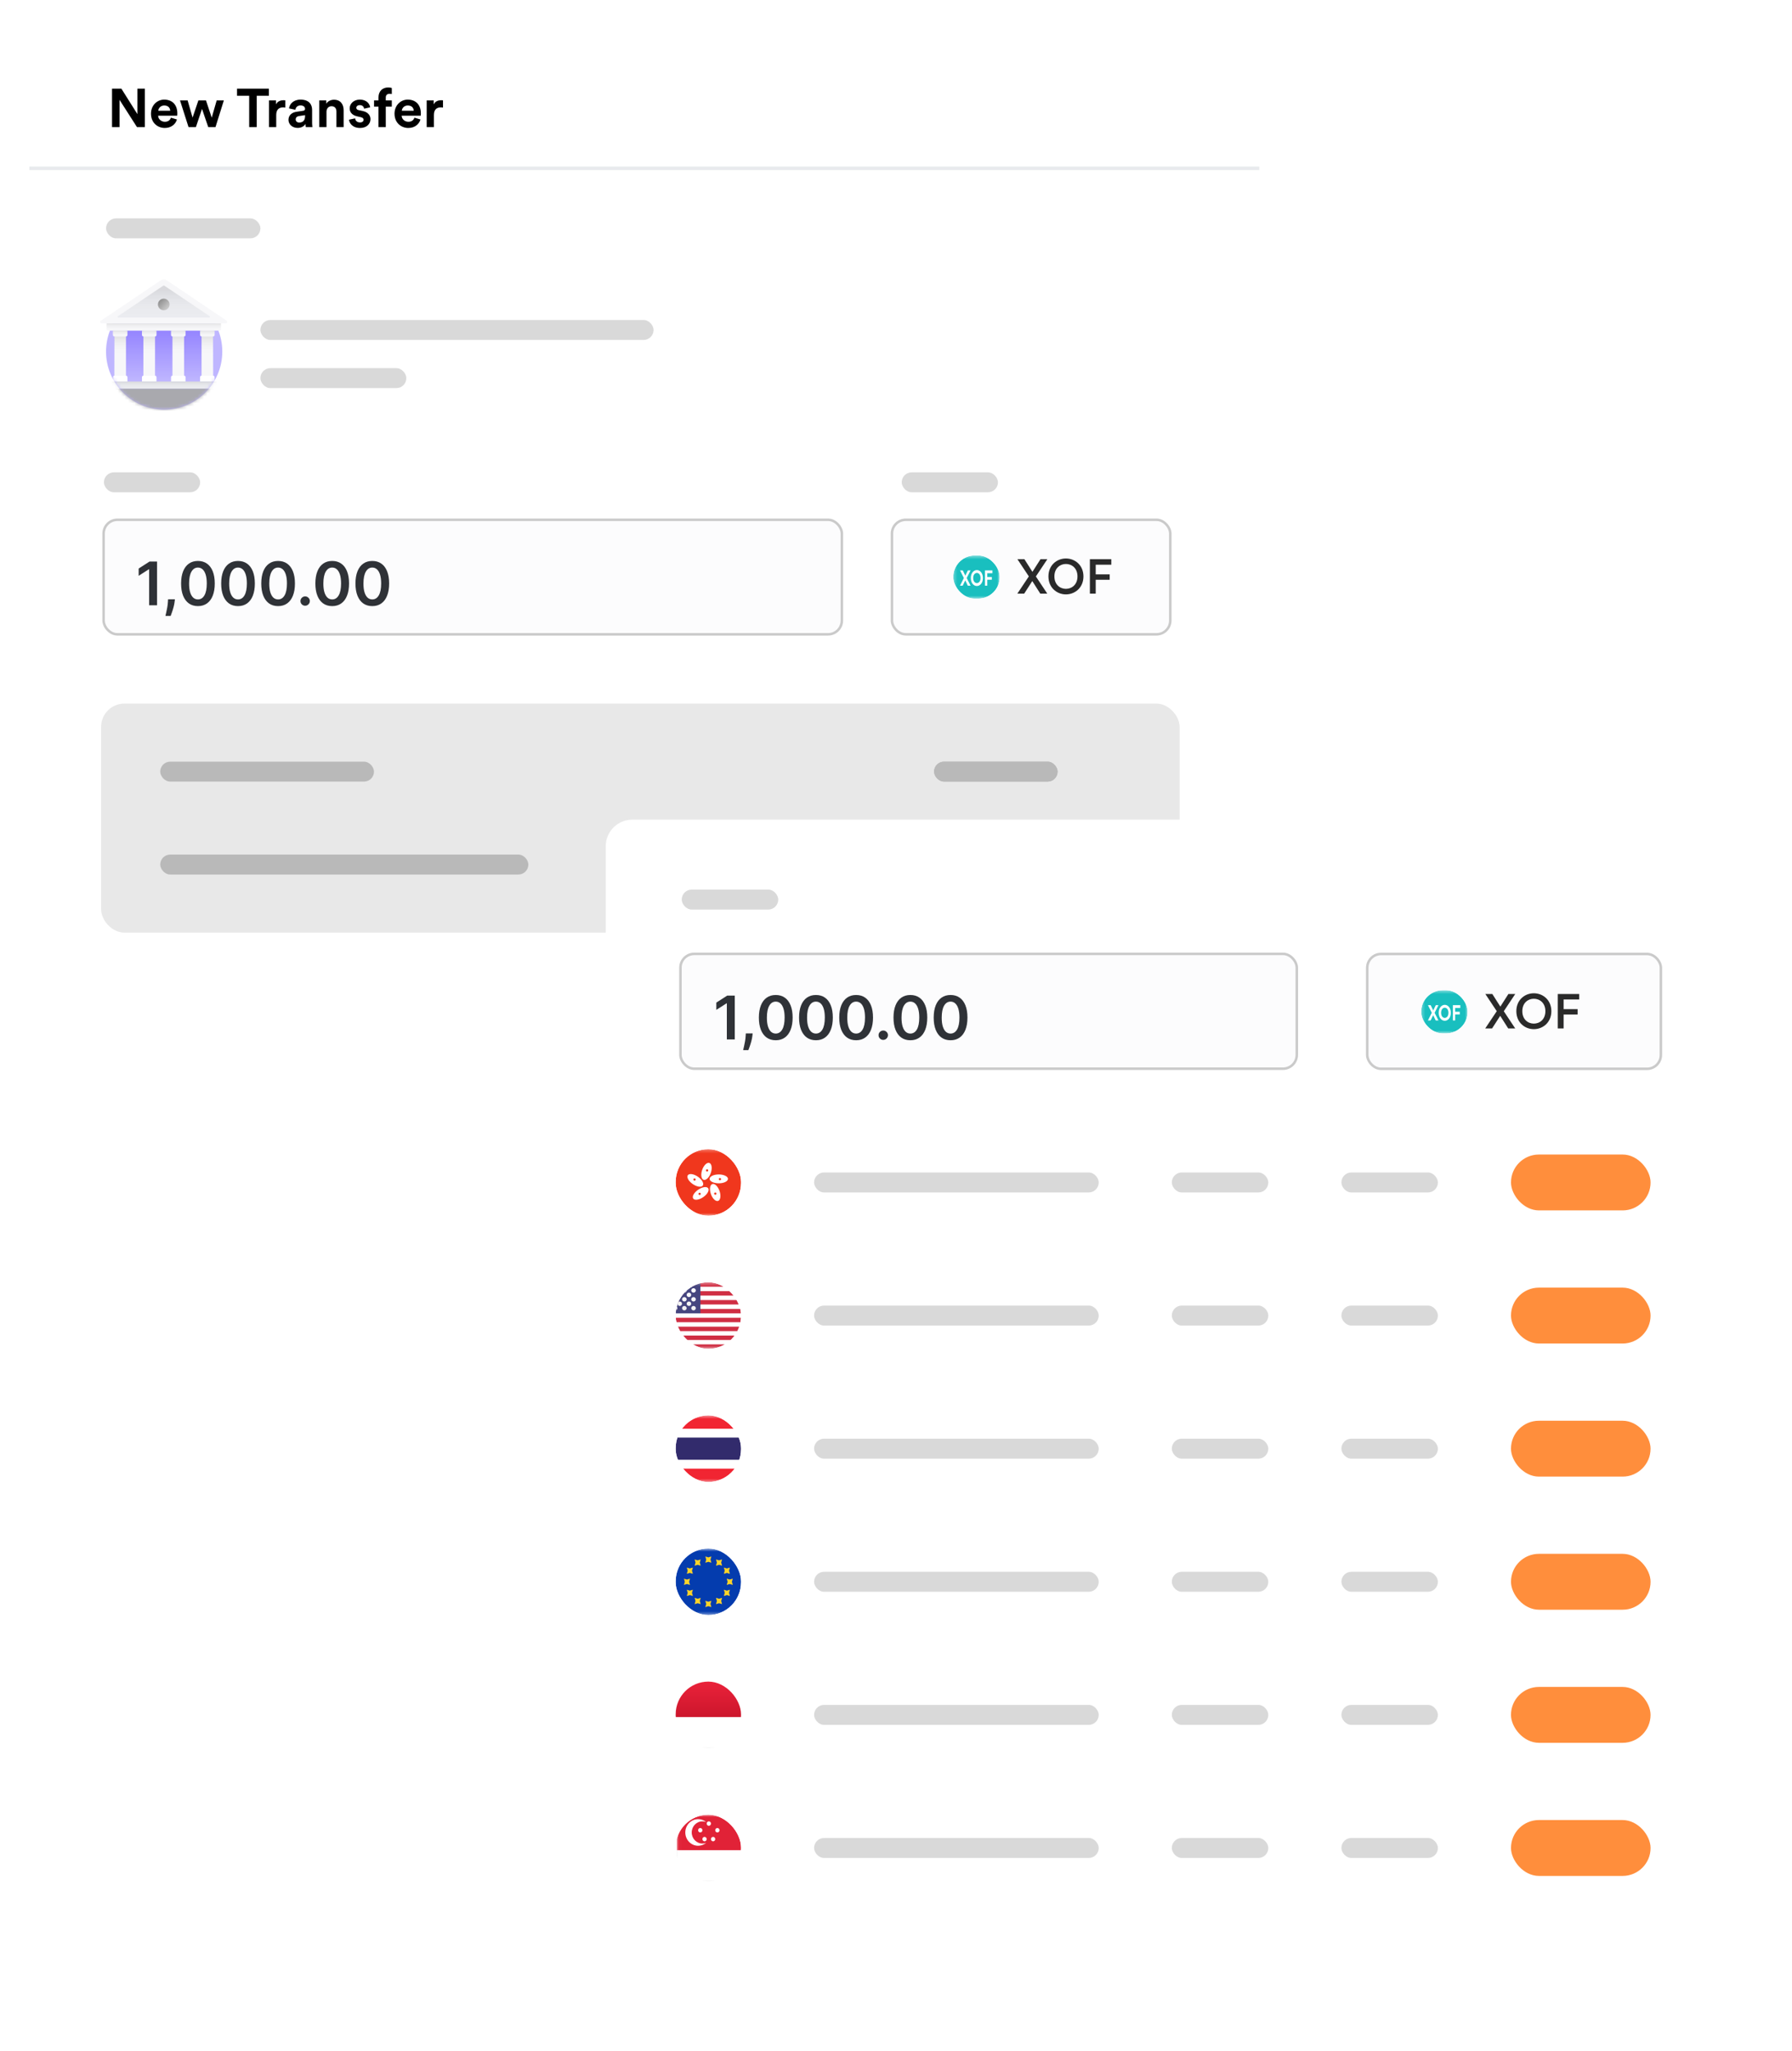 <svg width="540" height="618" viewBox="0 0 540 618" fill="none" xmlns="http://www.w3.org/2000/svg">
<g filter="url(#filter0_d_1108_116445)">
<rect x="8.469" y="8" width="370.516" height="310" rx="8" fill="white"/>
</g>
<path opacity="0.6" d="M49.47 123.446C59.143 123.446 66.984 115.605 66.984 105.933C66.984 96.26 59.143 88.419 49.47 88.419C39.798 88.419 31.957 96.26 31.957 105.933C31.957 115.605 39.798 123.446 49.47 123.446Z" fill="#9585FF"/>
<mask id="mask0_1108_116445" style="mask-type:alpha" maskUnits="userSpaceOnUse" x="28" y="84" width="43" height="40">
<path d="M28.449 105.932V84.04H70.481V105.932H66.979C66.979 115.604 59.138 123.445 49.465 123.445C39.793 123.445 31.952 115.604 31.952 105.932H28.449Z" fill="white"/>
</mask>
<g mask="url(#mask0_1108_116445)">
<path d="M64.242 99.617H34.469V114.941H64.242V99.617Z" fill="url(#paint0_linear_1108_116445)"/>
<path d="M37.96 99.619H34.457V114.943H37.96V99.619Z" fill="#F7F7F9"/>
<path d="M37.96 99.619H34.457V114.943H37.96V99.619Z" fill="url(#paint1_linear_1108_116445)"/>
<path d="M46.718 99.619H43.215V114.943H46.718V99.619Z" fill="#F7F7F9"/>
<path d="M46.718 99.619H43.215V114.943H46.718V99.619Z" fill="url(#paint2_linear_1108_116445)"/>
<path d="M55.471 99.619H51.969V114.943H55.471V99.619Z" fill="#F7F7F9"/>
<path d="M55.471 99.619H51.969V114.943H55.471V99.619Z" fill="url(#paint3_linear_1108_116445)"/>
<path d="M64.237 99.619H60.734V114.943H64.237V99.619Z" fill="#F7F7F9"/>
<path d="M64.237 99.619H60.734V114.943H64.237V99.619Z" fill="url(#paint4_linear_1108_116445)"/>
<path d="M43.215 113.193H46.718C46.96 113.193 47.156 113.389 47.156 113.63V114.944H42.777V113.63C42.777 113.389 42.973 113.193 43.215 113.193Z" fill="white"/>
<path d="M42.781 99.619H47.16V100.932C47.16 101.174 46.964 101.37 46.722 101.37H43.219C42.977 101.37 42.781 101.174 42.781 100.932V99.619Z" fill="#F7F7F9"/>
<path d="M42.781 99.619H47.16V100.932C47.16 101.174 46.964 101.37 46.722 101.37H43.219C42.977 101.37 42.781 101.174 42.781 100.932V99.619Z" fill="url(#paint5_linear_1108_116445)"/>
<path d="M51.973 113.193H55.476C55.718 113.193 55.913 113.389 55.913 113.63V114.944H51.535V113.63C51.535 113.389 51.731 113.193 51.973 113.193Z" fill="white"/>
<path d="M51.535 99.619H55.913V100.932C55.913 101.174 55.718 101.37 55.476 101.37H51.973C51.731 101.37 51.535 101.174 51.535 100.932V99.619Z" fill="#F7F7F9"/>
<path d="M51.535 99.619H55.913V100.932C55.913 101.174 55.718 101.37 55.476 101.37H51.973C51.731 101.37 51.535 101.174 51.535 100.932V99.619Z" fill="url(#paint6_linear_1108_116445)"/>
<path d="M60.731 113.193H64.234C64.475 113.193 64.671 113.389 64.671 113.63V114.944H60.293V113.63C60.293 113.389 60.489 113.193 60.731 113.193Z" fill="white"/>
<path d="M60.293 99.619H64.671V100.932C64.671 101.174 64.475 101.37 64.234 101.37H60.731C60.489 101.37 60.293 101.174 60.293 100.932V99.619Z" fill="#F7F7F9"/>
<path d="M60.293 99.619H64.671V100.932C64.671 101.174 64.475 101.37 64.234 101.37H60.731C60.489 101.37 60.293 101.174 60.293 100.932V99.619Z" fill="url(#paint7_linear_1108_116445)"/>
<path d="M33.066 114.945H65.624C65.82 114.945 65.983 115.064 65.983 115.212V117.134H32.707V115.212C32.707 115.064 32.869 114.945 33.066 114.945Z" fill="#EBECF0"/>
<path d="M33.066 114.945H65.624C65.82 114.945 65.983 115.064 65.983 115.212V117.134H32.707V115.212C32.707 115.064 32.869 114.945 33.066 114.945Z" fill="url(#paint8_linear_1108_116445)"/>
<path d="M30.954 117.13H67.855C68.078 117.13 68.262 117.487 68.262 117.928V123.698H30.547V117.928C30.547 117.487 30.731 117.13 30.954 117.13Z" fill="#A9A9AE"/>
<path d="M32.114 97.428H66.589V99.179C66.597 99.288 66.562 99.395 66.49 99.478C66.418 99.56 66.317 99.61 66.208 99.617H32.495C32.39 99.615 32.292 99.568 32.223 99.49C32.15 99.406 32.109 99.299 32.109 99.188V97.436L32.114 97.428Z" fill="#F7F7F9"/>
<path d="M32.114 97.428H66.589V99.179C66.597 99.288 66.562 99.395 66.49 99.478C66.418 99.56 66.317 99.61 66.208 99.617H32.495C32.39 99.615 32.292 99.568 32.223 99.49C32.15 99.406 32.109 99.299 32.109 99.188V97.436L32.114 97.428Z" fill="url(#paint9_linear_1108_116445)"/>
<path d="M30.638 97.428H68.055C68.247 97.425 68.414 97.298 68.468 97.115C68.522 96.931 68.451 96.734 68.292 96.627L49.837 84.184C49.541 83.984 49.153 83.984 48.856 84.184L30.393 96.627C30.233 96.735 30.162 96.934 30.218 97.119C30.275 97.303 30.445 97.429 30.638 97.428Z" fill="#F7F7F9"/>
<path d="M35.542 95.274L49.114 86.132C49.263 86.032 49.457 86.032 49.605 86.132L63.178 95.274C63.26 95.327 63.297 95.428 63.269 95.522C63.24 95.615 63.153 95.679 63.055 95.677H35.664C35.566 95.679 35.479 95.615 35.451 95.522C35.422 95.428 35.459 95.327 35.542 95.274Z" fill="#EBECF0"/>
<path d="M35.542 95.274L49.114 86.132C49.263 86.032 49.457 86.032 49.605 86.132L63.178 95.274C63.26 95.327 63.297 95.428 63.269 95.522C63.24 95.615 63.153 95.679 63.055 95.677H35.664C35.566 95.679 35.479 95.615 35.451 95.522C35.422 95.428 35.459 95.327 35.542 95.274Z" fill="url(#paint10_linear_1108_116445)"/>
<path d="M49.349 93.489C50.316 93.489 51.1 92.704 51.1 91.737C51.1 90.77 50.316 89.986 49.349 89.986C48.382 89.986 47.598 90.77 47.598 91.737C47.598 92.704 48.382 93.489 49.349 93.489Z" fill="url(#paint11_linear_1108_116445)"/>
<path d="M34.461 113.193H37.964C38.206 113.193 38.402 113.389 38.402 113.63V114.944H34.023V113.63C34.023 113.389 34.219 113.193 34.461 113.193Z" fill="white"/>
<path d="M34.02 99.619H38.398V100.932C38.398 101.174 38.202 101.37 37.96 101.37H34.457C34.216 101.37 34.02 101.174 34.02 100.932V99.619Z" fill="#F7F7F9"/>
<path d="M34.02 99.619H38.398V100.932C38.398 101.174 38.202 101.37 37.96 101.37H34.457C34.216 101.37 34.02 101.174 34.02 100.932V99.619Z" fill="url(#paint12_linear_1108_116445)"/>
</g>
<rect x="31.221" y="156.616" width="222.466" height="34.507" rx="4.15" fill="#FCFCFD" stroke="#CACACA" stroke-width="0.755"/>
<rect x="268.784" y="156.616" width="83.87" height="34.507" rx="4.15" fill="#FCFCFD" stroke="#CACACA" stroke-width="0.755"/>
<path d="M47.328 169.2V182.371H44.942V171.522H44.865L41.785 173.49V171.303L45.058 169.2H47.328ZM52.706 180.57L52.623 181.278C52.563 181.818 52.455 182.367 52.301 182.924C52.151 183.486 51.992 184.002 51.825 184.474C51.658 184.945 51.523 185.316 51.42 185.586H49.851C49.911 185.325 49.992 184.969 50.095 184.519C50.202 184.069 50.305 183.563 50.404 183.001C50.502 182.439 50.569 181.869 50.603 181.29L50.648 180.57H52.706ZM59.644 182.622C58.585 182.622 57.676 182.354 56.917 181.818C56.162 181.278 55.581 180.499 55.174 179.483C54.771 178.463 54.57 177.235 54.57 175.798C54.574 174.362 54.778 173.14 55.181 172.133C55.588 171.121 56.169 170.349 56.923 169.818C57.682 169.286 58.589 169.02 59.644 169.02C60.698 169.02 61.605 169.286 62.364 169.818C63.123 170.349 63.704 171.121 64.107 172.133C64.514 173.144 64.718 174.366 64.718 175.798C64.718 177.239 64.514 178.469 64.107 179.49C63.704 180.506 63.123 181.282 62.364 181.818C61.609 182.354 60.703 182.622 59.644 182.622ZM59.644 180.609C60.467 180.609 61.116 180.204 61.592 179.393C62.072 178.579 62.312 177.38 62.312 175.798C62.312 174.752 62.203 173.873 61.985 173.162C61.766 172.45 61.457 171.914 61.059 171.554C60.66 171.189 60.188 171.007 59.644 171.007C58.825 171.007 58.177 171.415 57.702 172.229C57.226 173.039 56.986 174.229 56.981 175.798C56.977 176.849 57.082 177.732 57.296 178.448C57.515 179.164 57.824 179.704 58.222 180.069C58.621 180.429 59.095 180.609 59.644 180.609ZM71.723 182.622C70.664 182.622 69.755 182.354 68.996 181.818C68.241 181.278 67.66 180.499 67.253 179.483C66.85 178.463 66.649 177.235 66.649 175.798C66.653 174.362 66.857 173.14 67.26 172.133C67.667 171.121 68.248 170.349 69.002 169.818C69.761 169.286 70.668 169.02 71.723 169.02C72.777 169.02 73.684 169.286 74.443 169.818C75.202 170.349 75.783 171.121 76.186 172.133C76.593 173.144 76.797 174.366 76.797 175.798C76.797 177.239 76.593 178.469 76.186 179.49C75.783 180.506 75.202 181.282 74.443 181.818C73.689 182.354 72.782 182.622 71.723 182.622ZM71.723 180.609C72.546 180.609 73.195 180.204 73.671 179.393C74.151 178.579 74.392 177.38 74.392 175.798C74.392 174.752 74.282 173.873 74.064 173.162C73.845 172.45 73.536 171.914 73.138 171.554C72.739 171.189 72.267 171.007 71.723 171.007C70.904 171.007 70.256 171.415 69.781 172.229C69.305 173.039 69.065 174.229 69.06 175.798C69.056 176.849 69.161 177.732 69.375 178.448C69.594 179.164 69.903 179.704 70.302 180.069C70.7 180.429 71.174 180.609 71.723 180.609ZM83.802 182.622C82.743 182.622 81.834 182.354 81.075 181.818C80.32 181.278 79.74 180.499 79.332 179.483C78.929 178.463 78.728 177.235 78.728 175.798C78.732 174.362 78.936 173.14 79.339 172.133C79.746 171.121 80.327 170.349 81.082 169.818C81.84 169.286 82.747 169.02 83.802 169.02C84.856 169.02 85.763 169.286 86.522 169.818C87.281 170.349 87.862 171.121 88.265 172.133C88.672 173.144 88.876 174.366 88.876 175.798C88.876 177.239 88.672 178.469 88.265 179.49C87.862 180.506 87.281 181.282 86.522 181.818C85.767 182.354 84.861 182.622 83.802 182.622ZM83.802 180.609C84.625 180.609 85.275 180.204 85.75 179.393C86.231 178.579 86.471 177.38 86.471 175.798C86.471 174.752 86.361 173.873 86.143 173.162C85.924 172.45 85.615 171.914 85.217 171.554C84.818 171.189 84.346 171.007 83.802 171.007C82.983 171.007 82.335 171.415 81.86 172.229C81.384 173.039 81.144 174.229 81.139 175.798C81.135 176.849 81.24 177.732 81.454 178.448C81.673 179.164 81.982 179.704 82.38 180.069C82.779 180.429 83.253 180.609 83.802 180.609ZM91.96 182.512C91.569 182.512 91.235 182.375 90.956 182.101C90.678 181.826 90.54 181.492 90.545 181.098C90.54 180.712 90.678 180.382 90.956 180.107C91.235 179.833 91.569 179.696 91.96 179.696C92.337 179.696 92.665 179.833 92.944 180.107C93.226 180.382 93.37 180.712 93.374 181.098C93.37 181.359 93.302 181.597 93.169 181.811C93.04 182.026 92.868 182.197 92.654 182.326C92.444 182.45 92.213 182.512 91.96 182.512ZM100.108 182.622C99.049 182.622 98.14 182.354 97.381 181.818C96.626 181.278 96.045 180.499 95.638 179.483C95.235 178.463 95.034 177.235 95.034 175.798C95.038 174.362 95.242 173.14 95.644 172.133C96.052 171.121 96.633 170.349 97.387 169.818C98.146 169.286 99.053 169.02 100.108 169.02C101.162 169.02 102.069 169.286 102.828 169.818C103.587 170.349 104.168 171.121 104.571 172.133C104.978 173.144 105.182 174.366 105.182 175.798C105.182 177.239 104.978 178.469 104.571 179.49C104.168 180.506 103.587 181.282 102.828 181.818C102.073 182.354 101.167 182.622 100.108 182.622ZM100.108 180.609C100.931 180.609 101.58 180.204 102.056 179.393C102.536 178.579 102.776 177.38 102.776 175.798C102.776 174.752 102.667 173.873 102.449 173.162C102.23 172.45 101.921 171.914 101.522 171.554C101.124 171.189 100.652 171.007 100.108 171.007C99.289 171.007 98.641 171.415 98.165 172.229C97.69 173.039 97.45 174.229 97.445 175.798C97.441 176.849 97.546 177.732 97.76 178.448C97.979 179.164 98.288 179.704 98.686 180.069C99.085 180.429 99.559 180.609 100.108 180.609ZM112.187 182.622C111.128 182.622 110.219 182.354 109.46 181.818C108.705 181.278 108.124 180.499 107.717 179.483C107.314 178.463 107.113 177.235 107.113 175.798C107.117 174.362 107.321 173.14 107.724 172.133C108.131 171.121 108.712 170.349 109.466 169.818C110.225 169.286 111.132 169.02 112.187 169.02C113.241 169.02 114.148 169.286 114.907 169.818C115.666 170.349 116.247 171.121 116.65 172.133C117.057 173.144 117.261 174.366 117.261 175.798C117.261 177.239 117.057 178.469 116.65 179.49C116.247 180.506 115.666 181.282 114.907 181.818C114.152 182.354 113.246 182.622 112.187 182.622ZM112.187 180.609C113.01 180.609 113.659 180.204 114.135 179.393C114.615 178.579 114.856 177.38 114.856 175.798C114.856 174.752 114.746 173.873 114.528 173.162C114.309 172.45 114 171.914 113.602 171.554C113.203 171.189 112.731 171.007 112.187 171.007C111.368 171.007 110.72 171.415 110.245 172.229C109.769 173.039 109.529 174.229 109.524 175.798C109.52 176.849 109.625 177.732 109.839 178.448C110.058 179.164 110.367 179.704 110.765 180.069C111.164 180.429 111.638 180.609 112.187 180.609Z" fill="#2F3237"/>
<path d="M315.604 168.494L312.151 173.689L315.59 178.869H313.482L311.068 175.079L308.624 178.869H306.56L310.029 173.674L306.59 168.494H308.697L311.112 172.298L313.541 168.494H315.604ZM317.733 173.674C317.733 176.176 319.46 177.42 321.201 177.42C322.957 177.42 324.684 176.176 324.684 173.674C324.684 171.172 322.957 169.928 321.201 169.928C319.46 169.928 317.733 171.172 317.733 173.674ZM315.933 173.674C315.933 170.279 318.479 168.274 321.201 168.274C323.923 168.274 326.484 170.279 326.484 173.674C326.484 177.084 323.923 179.089 321.201 179.089C318.479 179.089 315.933 177.084 315.933 173.674ZM330.18 178.869H328.424V168.494H334.878V170.147H330.18V173.059H334.395V174.684H330.18V178.869Z" fill="#2A2A2A"/>
<g clip-path="url(#clip0_1108_116445)">
<rect x="287.254" y="167.369" width="14" height="13" rx="2" fill="white"/>
<rect x="287.254" y="167.369" width="14" height="13" rx="2" fill="white"/>
<mask id="mask1_1108_116445" style="mask-type:luminance" maskUnits="userSpaceOnUse" x="287" y="167" width="15" height="14">
<rect x="287.254" y="167.369" width="14" height="13" rx="2" fill="white"/>
</mask>
<g mask="url(#mask1_1108_116445)">
<rect x="287.254" y="167.369" width="14" height="13" fill="#19BFBF"/>
</g>
<path d="M292.464 171.86L291.304 174.168L292.469 176.469H291.634L290.869 174.876L290.099 176.469H289.289L290.454 174.161L289.294 171.86H290.124L290.884 173.453L291.659 171.86H292.464Z" fill="white"/>
<path d="M293.26 174.161C293.26 175.201 293.82 175.695 294.365 175.695C294.915 175.695 295.475 175.201 295.475 174.161C295.475 173.121 294.915 172.627 294.365 172.627C293.82 172.627 293.26 173.121 293.26 174.161ZM292.545 174.168C292.545 172.679 293.405 171.763 294.365 171.763C295.33 171.763 296.19 172.679 296.19 174.168C296.19 175.65 295.33 176.566 294.365 176.566C293.405 176.566 292.545 175.65 292.545 174.168Z" fill="white"/>
<path d="M297.503 176.469H296.808V171.86H299.048V172.712H297.498V173.849H298.878V174.675H297.503V176.469Z" fill="white"/>
</g>
<rect x="31.312" y="142.319" width="29.002" height="6.01" rx="3.005" fill="#D9D9D9"/>
<rect x="78.469" y="96.419" width="118.478" height="6.01" rx="3.005" fill="#D9D9D9"/>
<rect x="31.957" y="65.801" width="46.513" height="6.01" rx="3.005" fill="#D9D9D9"/>
<rect x="78.469" y="110.928" width="43.978" height="6.01" rx="3.005" fill="#D9D9D9"/>
<rect x="271.719" y="142.319" width="29.002" height="6.01" rx="3.005" fill="#D9D9D9"/>
<rect x="30.469" y="212" width="325" height="69" rx="7" fill="#E8E8E8"/>
<rect x="48.281" y="229.49" width="64.415" height="6.01" rx="3.005" fill="#B9B9B9"/>
<rect x="281.469" y="229.49" width="37.23" height="6.01" rx="3.005" fill="#B9B9B9"/>
<rect x="281.469" y="229.49" width="37.23" height="6.01" rx="3.005" fill="#B9B9B9"/>
<rect x="283.344" y="257.985" width="18.23" height="6.01" rx="3.005" fill="#B9B9B9"/>
<rect x="48.281" y="257.49" width="110.936" height="6.01" rx="3.005" fill="#B9B9B9"/>
<path d="M43.658 38.31H41.286L36.018 30.081V38.31H33.76V26.71H36.574L41.401 34.383V26.71H43.658V38.31ZM47.695 33.369H51.294C51.261 32.568 50.738 31.782 49.495 31.782C48.366 31.782 47.744 32.633 47.695 33.369ZM51.507 35.463L53.323 36.003C52.914 37.394 51.638 38.556 49.658 38.556C47.449 38.556 45.502 36.968 45.502 34.253C45.502 31.684 47.4 30.015 49.462 30.015C51.949 30.015 53.437 31.602 53.437 34.187C53.437 34.498 53.405 34.825 53.405 34.858H47.646C47.695 35.921 48.595 36.69 49.675 36.69C50.689 36.69 51.245 36.183 51.507 35.463ZM59.779 30.261H62.069L63.803 35.447L65.292 30.261H67.452L64.932 38.31H62.756L60.875 32.813L59.026 38.31H56.817L54.249 30.261H56.539L58.028 35.431L59.779 30.261ZM81.028 28.854H77.363V38.31H75.089V28.854H71.425V26.71H81.028V28.854ZM85.971 30.228V32.42C85.725 32.371 85.513 32.355 85.316 32.355C84.204 32.355 83.239 32.895 83.239 34.629V38.31H81.063V30.261H83.173V31.455C83.664 30.392 84.776 30.195 85.464 30.195C85.644 30.195 85.807 30.212 85.971 30.228ZM86.931 36.118C86.931 34.678 87.995 33.876 89.336 33.68L91.316 33.386C91.774 33.32 91.921 33.091 91.921 32.813C91.921 32.24 91.479 31.766 90.563 31.766C89.614 31.766 89.091 32.371 89.025 33.075L87.095 32.666C87.226 31.406 88.387 30.015 90.547 30.015C93.099 30.015 94.048 31.455 94.048 33.075V37.034C94.048 37.459 94.097 38.032 94.146 38.31H92.15C92.101 38.097 92.068 37.656 92.068 37.345C91.659 37.983 90.89 38.539 89.696 38.539C87.978 38.539 86.931 37.377 86.931 36.118ZM90.154 36.919C91.07 36.919 91.921 36.478 91.921 35.054V34.694L90.105 34.972C89.549 35.054 89.107 35.365 89.107 35.987C89.107 36.461 89.451 36.919 90.154 36.919ZM98.385 33.68V38.31H96.209V30.261H98.32V31.259C98.81 30.424 99.776 30.048 100.643 30.048C102.639 30.048 103.555 31.471 103.555 33.238V38.31H101.379V33.615C101.379 32.715 100.937 32.011 99.89 32.011C98.941 32.011 98.385 32.748 98.385 33.68ZM105.159 36.069L107.025 35.66C107.074 36.298 107.548 36.887 108.497 36.887C109.217 36.887 109.56 36.51 109.56 36.085C109.56 35.725 109.315 35.431 108.693 35.3L107.63 35.054C106.076 34.711 105.372 33.778 105.372 32.649C105.372 31.21 106.648 30.015 108.383 30.015C110.673 30.015 111.442 31.471 111.54 32.339L109.724 32.748C109.659 32.273 109.315 31.668 108.399 31.668C107.826 31.668 107.368 32.011 107.368 32.469C107.368 32.862 107.663 33.107 108.104 33.189L109.25 33.435C110.837 33.762 111.638 34.727 111.638 35.905C111.638 37.214 110.624 38.556 108.513 38.556C106.092 38.556 105.258 36.985 105.159 36.069ZM117.377 28.265C116.887 28.265 116.249 28.477 116.249 29.377V30.261H118.065V32.126H116.249V38.31H114.056V32.126H112.715V30.261H114.056V29.345C114.056 27.529 115.202 26.351 116.985 26.351C117.443 26.351 117.885 26.432 118.065 26.514V28.346C117.95 28.314 117.737 28.265 117.377 28.265ZM121.078 33.369H124.677C124.644 32.568 124.121 31.782 122.877 31.782C121.748 31.782 121.127 32.633 121.078 33.369ZM124.89 35.463L126.706 36.003C126.297 37.394 125.021 38.556 123.041 38.556C120.832 38.556 118.885 36.968 118.885 34.253C118.885 31.684 120.783 30.015 122.845 30.015C125.331 30.015 126.82 31.602 126.82 34.187C126.82 34.498 126.787 34.825 126.787 34.858H121.029C121.078 35.921 121.977 36.69 123.057 36.69C124.072 36.69 124.628 36.183 124.89 35.463ZM133.487 30.228V32.42C133.241 32.371 133.029 32.355 132.832 32.355C131.72 32.355 130.755 32.895 130.755 34.629V38.31H128.579V30.261H130.689V31.455C131.18 30.392 132.292 30.195 132.98 30.195C133.16 30.195 133.323 30.212 133.487 30.228Z" fill="black"/>
<rect x="8.848" y="50.183" width="370.621" height="1.065" fill="#E8EAED"/>
<g filter="url(#filter1_d_1108_116445)">
<rect x="182.531" y="246.965" width="335.605" height="337.914" rx="8.021" fill="white"/>
</g>
<g clip-path="url(#clip1_1108_116445)">
<rect x="203.613" y="346.256" width="19.681" height="20.052" rx="9.84" fill="white"/>
<g clip-path="url(#clip2_1108_116445)">
<rect x="198.602" y="346.256" width="29.076" height="20.052" rx="0.891" fill="white"/>
<rect x="198.602" y="346.256" width="29.076" height="20.052" rx="0.891" fill="white"/>
<mask id="mask2_1108_116445" style="mask-type:luminance" maskUnits="userSpaceOnUse" x="198" y="346" width="30" height="21">
<rect x="198.602" y="346.256" width="29.076" height="20.052" rx="0.891" fill="white"/>
</mask>
<g mask="url(#mask2_1108_116445)">
<path fill-rule="evenodd" clip-rule="evenodd" d="M198.602 366.309H227.677V346.256H198.602V366.309Z" fill="#F0371D"/>
<path fill-rule="evenodd" clip-rule="evenodd" d="M213.748 350.403C214.475 350.631 214.682 351.954 214.209 353.359C213.736 354.763 212.764 355.716 212.037 355.488C211.309 355.26 211.103 353.937 211.575 352.532C212.048 351.128 213.021 350.174 213.748 350.403ZM207.285 354.083C207.734 353.486 209.101 353.705 210.339 354.573C211.576 355.441 212.215 356.629 211.765 357.226C211.316 357.823 209.948 357.604 208.711 356.736C207.474 355.868 206.835 354.68 207.285 354.083ZM216.595 356.537C218.124 356.537 219.364 355.938 219.364 355.2C219.364 354.462 218.124 353.863 216.595 353.863C215.065 353.863 213.826 354.462 213.826 355.2C213.826 355.938 215.065 356.537 216.595 356.537ZM216.941 355.614C217.132 355.614 217.287 355.464 217.287 355.28C217.287 355.095 217.132 354.945 216.941 354.945C216.75 354.945 216.595 355.095 216.595 355.28C216.595 355.464 216.75 355.614 216.941 355.614ZM216.376 361.845C215.649 362.073 214.676 361.12 214.203 359.715C213.731 358.311 213.937 356.988 214.664 356.76C215.392 356.531 216.364 357.485 216.837 358.889C217.31 360.294 217.103 361.617 216.376 361.845ZM215.22 359.748C215.279 359.924 215.474 360.02 215.656 359.963C215.838 359.906 215.937 359.717 215.878 359.541C215.819 359.366 215.624 359.27 215.442 359.327C215.26 359.384 215.161 359.573 215.22 359.748ZM208.909 361.155C208.46 360.557 209.099 359.369 210.336 358.501C211.573 357.634 212.941 357.414 213.39 358.011C213.839 358.609 213.201 359.797 211.964 360.664C210.726 361.532 209.359 361.752 208.909 361.155ZM210.618 359.445C210.464 359.553 210.429 359.762 210.542 359.911C210.654 360.061 210.87 360.094 211.025 359.985C211.18 359.877 211.214 359.668 211.102 359.518C210.989 359.369 210.773 359.336 210.618 359.445ZM209.496 355.123C209.341 355.015 209.125 355.048 209.012 355.197C208.9 355.346 208.934 355.555 209.089 355.664C209.244 355.772 209.46 355.739 209.572 355.59C209.685 355.441 209.651 355.232 209.496 355.123ZM213.407 352.756C213.466 352.58 213.366 352.391 213.185 352.334C213.003 352.277 212.807 352.373 212.748 352.549C212.689 352.725 212.789 352.913 212.971 352.97C213.152 353.027 213.348 352.931 213.407 352.756Z" fill="white"/>
</g>
</g>
</g>
<rect x="245.316" y="353.27" width="85.772" height="6.026" rx="3.013" fill="#D9D9D9"/>
<rect x="353.113" y="353.27" width="29.078" height="6.026" rx="3.013" fill="#D9D9D9"/>
<rect x="404.215" y="353.27" width="29.078" height="6.026" rx="3.013" fill="#D9D9D9"/>
<rect x="455.32" y="347.864" width="42.061" height="16.837" rx="8.419" fill="#FF8E3C"/>
<g clip-path="url(#clip3_1108_116445)">
<rect x="203.613" y="386.361" width="19.681" height="20.052" rx="9.84" fill="white"/>
<g clip-path="url(#clip4_1108_116445)">
<rect x="198.602" y="386.361" width="29.076" height="20.052" rx="0.891" fill="white"/>
<rect x="198.602" y="386.361" width="29.076" height="20.052" rx="0.891" fill="white"/>
<mask id="mask3_1108_116445" style="mask-type:luminance" maskUnits="userSpaceOnUse" x="198" y="386" width="30" height="21">
<rect x="198.602" y="386.361" width="29.076" height="20.052" rx="0.891" fill="white"/>
</mask>
<g mask="url(#mask3_1108_116445)">
<path fill-rule="evenodd" clip-rule="evenodd" d="M227.677 386.361H198.602V387.698H227.677V386.361ZM227.677 389.034H198.602V390.371H227.677V389.034ZM198.602 391.708H227.677V393.045H198.602V391.708ZM227.677 394.382H198.602V395.719H227.677V394.382ZM198.602 397.055H227.677V398.392H198.602V397.055ZM227.677 399.729H198.602V401.066H227.677V399.729ZM198.602 402.403H227.677V403.74H198.602V402.403ZM227.677 405.076H198.602V406.413H227.677V405.076Z" fill="#D02F44"/>
<rect x="198.602" y="386.361" width="12.461" height="9.358" fill="#46467F"/>
<g filter="url(#filter2_d_1108_116445)">
<path fill-rule="evenodd" clip-rule="evenodd" d="M200.681 389.034C201.063 389.034 201.373 388.735 201.373 388.366C201.373 387.997 201.063 387.698 200.681 387.698C200.298 387.698 199.988 387.997 199.988 388.366C199.988 388.735 200.298 389.034 200.681 389.034ZM203.45 389.034C203.832 389.034 204.142 388.735 204.142 388.366C204.142 387.997 203.832 387.698 203.45 387.698C203.068 387.698 202.758 387.997 202.758 388.366C202.758 388.735 203.068 389.034 203.45 389.034ZM206.912 388.366C206.912 388.735 206.602 389.034 206.219 389.034C205.837 389.034 205.527 388.735 205.527 388.366C205.527 387.997 205.837 387.698 206.219 387.698C206.602 387.698 206.912 387.997 206.912 388.366ZM208.989 389.034C209.371 389.034 209.681 388.735 209.681 388.366C209.681 387.997 209.371 387.698 208.989 387.698C208.606 387.698 208.296 387.997 208.296 388.366C208.296 388.735 208.606 389.034 208.989 389.034ZM202.757 389.703C202.757 390.072 202.447 390.371 202.064 390.371C201.682 390.371 201.372 390.072 201.372 389.703C201.372 389.334 201.682 389.034 202.064 389.034C202.447 389.034 202.757 389.334 202.757 389.703ZM204.834 390.371C205.216 390.371 205.526 390.072 205.526 389.703C205.526 389.334 205.216 389.034 204.834 389.034C204.451 389.034 204.141 389.334 204.141 389.703C204.141 390.072 204.451 390.371 204.834 390.371ZM208.295 389.703C208.295 390.072 207.985 390.371 207.603 390.371C207.221 390.371 206.911 390.072 206.911 389.703C206.911 389.334 207.221 389.034 207.603 389.034C207.985 389.034 208.295 389.334 208.295 389.703ZM208.989 391.708C209.371 391.708 209.681 391.409 209.681 391.04C209.681 390.67 209.371 390.371 208.989 390.371C208.606 390.371 208.296 390.67 208.296 391.04C208.296 391.409 208.606 391.708 208.989 391.708ZM206.912 391.04C206.912 391.409 206.602 391.708 206.219 391.708C205.837 391.708 205.527 391.409 205.527 391.04C205.527 390.67 205.837 390.371 206.219 390.371C206.602 390.371 206.912 390.67 206.912 391.04ZM203.45 391.708C203.832 391.708 204.142 391.409 204.142 391.04C204.142 390.67 203.832 390.371 203.45 390.371C203.068 390.371 202.758 390.67 202.758 391.04C202.758 391.409 203.068 391.708 203.45 391.708ZM201.373 391.04C201.373 391.409 201.063 391.708 200.681 391.708C200.298 391.708 199.988 391.409 199.988 391.04C199.988 390.67 200.298 390.371 200.681 390.371C201.063 390.371 201.373 390.67 201.373 391.04ZM202.064 393.045C202.447 393.045 202.757 392.746 202.757 392.376C202.757 392.007 202.447 391.708 202.064 391.708C201.682 391.708 201.372 392.007 201.372 392.376C201.372 392.746 201.682 393.045 202.064 393.045ZM205.526 392.376C205.526 392.746 205.216 393.045 204.834 393.045C204.451 393.045 204.141 392.746 204.141 392.376C204.141 392.007 204.451 391.708 204.834 391.708C205.216 391.708 205.526 392.007 205.526 392.376ZM207.603 393.045C207.985 393.045 208.295 392.746 208.295 392.376C208.295 392.007 207.985 391.708 207.603 391.708C207.221 391.708 206.911 392.007 206.911 392.376C206.911 392.746 207.221 393.045 207.603 393.045ZM209.681 393.713C209.681 394.082 209.371 394.382 208.989 394.382C208.606 394.382 208.296 394.082 208.296 393.713C208.296 393.344 208.606 393.045 208.989 393.045C209.371 393.045 209.681 393.344 209.681 393.713ZM206.219 394.382C206.602 394.382 206.912 394.082 206.912 393.713C206.912 393.344 206.602 393.045 206.219 393.045C205.837 393.045 205.527 393.344 205.527 393.713C205.527 394.082 205.837 394.382 206.219 394.382ZM204.142 393.713C204.142 394.082 203.832 394.382 203.45 394.382C203.068 394.382 202.758 394.082 202.758 393.713C202.758 393.344 203.068 393.045 203.45 393.045C203.832 393.045 204.142 393.344 204.142 393.713ZM200.681 394.382C201.063 394.382 201.373 394.082 201.373 393.713C201.373 393.344 201.063 393.045 200.681 393.045C200.298 393.045 199.988 393.344 199.988 393.713C199.988 394.082 200.298 394.382 200.681 394.382Z" fill="url(#paint13_linear_1108_116445)"/>
</g>
</g>
</g>
</g>
<rect x="245.316" y="393.374" width="85.772" height="6.026" rx="3.013" fill="#D9D9D9"/>
<rect x="353.113" y="393.374" width="29.078" height="6.026" rx="3.013" fill="#D9D9D9"/>
<rect x="404.215" y="393.374" width="29.078" height="6.026" rx="3.013" fill="#D9D9D9"/>
<rect x="455.32" y="387.968" width="42.061" height="16.837" rx="8.419" fill="#FF8E3C"/>
<g clip-path="url(#clip5_1108_116445)">
<rect x="203.613" y="426.466" width="19.681" height="20.052" rx="9.84" fill="white"/>
<g clip-path="url(#clip6_1108_116445)">
<rect x="199.602" y="426.466" width="27.071" height="20.052" rx="0.891" fill="white"/>
<rect x="199.713" y="426.577" width="26.848" height="19.829" rx="0.78" fill="white" stroke="#F5F5F5" stroke-width="0.223"/>
<mask id="mask4_1108_116445" style="mask-type:luminance" maskUnits="userSpaceOnUse" x="199" y="426" width="28" height="21">
<rect x="199.713" y="426.577" width="26.848" height="19.829" rx="0.78" fill="white" stroke="white" stroke-width="0.223"/>
</mask>
<g mask="url(#mask4_1108_116445)">
<path fill-rule="evenodd" clip-rule="evenodd" d="M199.602 430.476H226.672V426.466H199.602V430.476Z" fill="#F12532"/>
<path fill-rule="evenodd" clip-rule="evenodd" d="M199.602 446.518H226.672V442.507H199.602V446.518Z" fill="#F12532"/>
<path fill-rule="evenodd" clip-rule="evenodd" d="M199.602 439.834H226.672V433.15H199.602V439.834Z" fill="#322B6C"/>
</g>
</g>
</g>
<rect x="245.316" y="433.479" width="85.772" height="6.026" rx="3.013" fill="#D9D9D9"/>
<rect x="353.113" y="433.479" width="29.078" height="6.026" rx="3.013" fill="#D9D9D9"/>
<rect x="404.215" y="433.479" width="29.078" height="6.026" rx="3.013" fill="#D9D9D9"/>
<rect x="455.316" y="428.073" width="42.061" height="16.837" rx="8.419" fill="#FF8E3C"/>
<g clip-path="url(#clip7_1108_116445)">
<rect x="203.613" y="466.57" width="19.681" height="20.052" rx="9.84" fill="white"/>
<rect x="199.918" y="466.57" width="27.071" height="20.052" rx="0.891" fill="white"/>
<rect x="199.918" y="466.57" width="27.071" height="20.052" rx="0.891" fill="white"/>
<mask id="mask5_1108_116445" style="mask-type:luminance" maskUnits="userSpaceOnUse" x="199" y="466" width="28" height="21">
<rect x="199.918" y="466.57" width="27.071" height="20.052" rx="0.891" fill="white"/>
</mask>
<g mask="url(#mask5_1108_116445)">
<rect x="199.918" y="466.57" width="27.071" height="20.052" fill="#043CAE"/>
<path fill-rule="evenodd" clip-rule="evenodd" d="M212.543 470.858L213.455 470.581L214.366 470.858L214.099 469.912L214.366 468.967L213.455 469.244L212.543 468.967L212.81 469.912L212.543 470.858ZM212.543 484.226L213.455 483.949L214.366 484.226L214.099 483.281L214.366 482.335L213.455 482.612L212.543 482.335L212.81 483.281L212.543 484.226ZM219.9 477.265L218.989 477.542L219.256 476.596L218.989 475.651L219.9 475.928L220.812 475.651L220.545 476.596L220.812 477.542L219.9 477.265ZM206.098 477.542L207.009 477.265L207.921 477.542L207.654 476.596L207.921 475.651L207.009 475.928L206.098 475.651L206.365 476.596L206.098 477.542ZM219.037 473.923L218.126 474.2L218.393 473.254L218.126 472.309L219.037 472.586L219.949 472.309L219.682 473.254L219.949 474.2L219.037 473.923ZM206.961 480.884L207.873 480.607L208.784 480.884L208.517 479.938L208.784 478.993L207.873 479.27L206.961 478.993L207.228 479.938L206.961 480.884ZM216.677 471.476L215.765 471.753L216.032 470.808L215.765 469.863L216.677 470.139L217.588 469.863L217.321 470.808L217.588 471.753L216.677 471.476ZM209.321 483.33L210.233 483.054L211.144 483.33L210.877 482.385L211.144 481.44L210.233 481.717L209.321 481.44L209.588 482.385L209.321 483.33ZM219.037 480.607L218.126 480.884L218.393 479.938L218.126 478.993L219.037 479.27L219.949 478.993L219.682 479.938L219.949 480.884L219.037 480.607ZM206.961 474.2L207.873 473.923L208.784 474.2L208.517 473.254L208.784 472.309L207.873 472.586L206.961 472.309L207.228 473.254L206.961 474.2ZM216.677 483.054L215.765 483.33L216.032 482.385L215.765 481.44L216.677 481.717L217.588 481.44L217.321 482.385L217.588 483.33L216.677 483.054ZM209.321 471.753L210.233 471.476L211.144 471.753L210.877 470.808L211.144 469.863L210.233 470.139L209.321 469.863L209.588 470.808L209.321 471.753Z" fill="#FFD429"/>
</g>
</g>
<rect x="245.316" y="473.583" width="85.772" height="6.026" rx="3.013" fill="#D9D9D9"/>
<rect x="353.113" y="473.583" width="29.078" height="6.026" rx="3.013" fill="#D9D9D9"/>
<rect x="404.215" y="473.583" width="29.078" height="6.026" rx="3.013" fill="#D9D9D9"/>
<rect x="455.32" y="468.178" width="42.061" height="16.837" rx="8.419" fill="#FF8E3C"/>
<g clip-path="url(#clip8_1108_116445)">
<rect x="203.613" y="506.675" width="19.681" height="20.052" rx="9.84" fill="white"/>
<g clip-path="url(#clip9_1108_116445)">
<path d="M201.764 506.786H225.143C226.097 506.786 226.877 507.59 226.877 508.591V524.811C226.877 525.812 226.097 526.616 225.143 526.616H201.764C200.81 526.616 200.029 525.812 200.029 524.811V508.591C200.029 507.59 200.81 506.786 201.764 506.786Z" fill="white" stroke="#F5F5F5" stroke-width="0.223"/>
<path d="M199.918 506.675H226.989V517.359H199.918V506.675Z" fill="url(#paint14_linear_1108_116445)"/>
</g>
</g>
<rect x="245.316" y="513.688" width="85.772" height="6.026" rx="3.013" fill="#D9D9D9"/>
<rect x="353.113" y="513.688" width="29.078" height="6.026" rx="3.013" fill="#D9D9D9"/>
<rect x="404.215" y="513.688" width="29.078" height="6.026" rx="3.013" fill="#D9D9D9"/>
<rect x="455.316" y="508.282" width="42.061" height="16.837" rx="8.419" fill="#FF8E3C"/>
<g clip-path="url(#clip10_1108_116445)">
<rect x="203.613" y="546.78" width="19.681" height="20.052" rx="9.84" fill="white"/>
<g clip-path="url(#clip11_1108_116445)">
<rect x="203.93" y="546.78" width="27.071" height="20.052" rx="0.891" fill="white"/>
<rect x="203.93" y="546.78" width="27.071" height="20.052" rx="0.891" fill="white"/>
<rect x="203.93" y="546.78" width="27.071" height="20.052" rx="0.891" fill="white"/>
<rect x="204.041" y="546.891" width="26.848" height="19.829" rx="0.78" fill="white" stroke="#F5F5F5" stroke-width="0.223"/>
<mask id="mask6_1108_116445" style="mask-type:luminance" maskUnits="userSpaceOnUse" x="203" y="546" width="28" height="21">
<rect x="204.041" y="546.891" width="26.848" height="19.829" rx="0.78" fill="white" stroke="white" stroke-width="0.223"/>
</mask>
<g mask="url(#mask6_1108_116445)">
<path fill-rule="evenodd" clip-rule="evenodd" d="M203.93 557.474H231V546.78H203.93V557.474Z" fill="#E12237"/>
<path fill-rule="evenodd" clip-rule="evenodd" d="M211.664 548.785C212.06 548.785 212.44 548.859 212.79 548.994C212.128 548.445 211.289 548.116 210.375 548.116C208.239 548.116 206.508 549.912 206.508 552.127C206.508 554.342 208.239 556.137 210.375 556.137C211.289 556.137 212.128 555.809 212.79 555.259C212.44 555.395 212.06 555.469 211.664 555.469C209.885 555.469 208.442 553.972 208.442 552.127C208.442 550.281 209.885 548.785 211.664 548.785ZM211.019 552.127C211.375 552.127 211.663 551.827 211.663 551.458C211.663 551.089 211.375 550.79 211.019 550.79C210.663 550.79 210.374 551.089 210.374 551.458C210.374 551.827 210.663 552.127 211.019 552.127ZM212.951 554.132C212.951 554.501 212.663 554.8 212.307 554.8C211.951 554.8 211.662 554.501 211.662 554.132C211.662 553.763 211.951 553.464 212.307 553.464C212.663 553.464 212.951 553.763 212.951 554.132ZM214.885 554.8C215.241 554.8 215.529 554.501 215.529 554.132C215.529 553.763 215.241 553.464 214.885 553.464C214.529 553.464 214.24 553.763 214.24 554.132C214.24 554.501 214.529 554.8 214.885 554.8ZM216.819 551.458C216.819 551.827 216.53 552.127 216.175 552.127C215.819 552.127 215.53 551.827 215.53 551.458C215.53 551.089 215.819 550.79 216.175 550.79C216.53 550.79 216.819 551.089 216.819 551.458ZM213.597 550.121C213.953 550.121 214.241 549.822 214.241 549.453C214.241 549.084 213.953 548.785 213.597 548.785C213.241 548.785 212.952 549.084 212.952 549.453C212.952 549.822 213.241 550.121 213.597 550.121Z" fill="white"/>
</g>
</g>
</g>
<rect x="245.316" y="553.793" width="85.772" height="6.026" rx="3.013" fill="#D9D9D9"/>
<rect x="353.113" y="553.793" width="29.078" height="6.026" rx="3.013" fill="#D9D9D9"/>
<rect x="404.215" y="553.793" width="29.078" height="6.026" rx="3.013" fill="#D9D9D9"/>
<rect x="455.32" y="548.387" width="42.061" height="16.837" rx="8.419" fill="#FF8E3C"/>
<rect x="205.046" y="287.407" width="185.73" height="34.597" rx="4.161" fill="#FCFCFD" stroke="#CACACA" stroke-width="0.757"/>
<path d="M221.416 299.978V313.183H219.024V302.305H218.946L215.858 304.278V302.086L219.14 299.978H221.416ZM226.808 311.377L226.724 312.087C226.664 312.628 226.556 313.179 226.401 313.737C226.251 314.3 226.092 314.818 225.924 315.291C225.757 315.764 225.621 316.136 225.518 316.407H223.945C224.005 316.145 224.087 315.788 224.19 315.336C224.297 314.885 224.4 314.378 224.499 313.815C224.598 313.252 224.665 312.68 224.699 312.1L224.744 311.377H226.808ZM233.763 313.434C232.702 313.434 231.79 313.166 231.029 312.628C230.273 312.087 229.69 311.307 229.282 310.288C228.878 309.265 228.676 308.033 228.676 306.593C228.68 305.153 228.884 303.928 229.288 302.918C229.697 301.903 230.279 301.13 231.036 300.597C231.797 300.064 232.706 299.797 233.763 299.797C234.821 299.797 235.73 300.064 236.491 300.597C237.252 301.13 237.834 301.903 238.238 302.918C238.646 303.932 238.851 305.157 238.851 306.593C238.851 308.037 238.646 309.271 238.238 310.294C237.834 311.313 237.252 312.091 236.491 312.628C235.734 313.166 234.825 313.434 233.763 313.434ZM233.763 311.416C234.589 311.416 235.24 311.01 235.717 310.198C236.198 309.381 236.439 308.179 236.439 306.593C236.439 305.544 236.329 304.663 236.11 303.95C235.891 303.236 235.582 302.699 235.182 302.338C234.782 301.972 234.309 301.79 233.763 301.79C232.942 301.79 232.293 302.198 231.816 303.015C231.339 303.827 231.098 305.02 231.094 306.593C231.09 307.646 231.195 308.532 231.41 309.25C231.629 309.968 231.939 310.509 232.338 310.875C232.738 311.236 233.213 311.416 233.763 311.416ZM245.874 313.434C244.812 313.434 243.901 313.166 243.14 312.628C242.383 312.087 241.801 311.307 241.393 310.288C240.989 309.265 240.787 308.033 240.787 306.593C240.791 305.153 240.995 303.928 241.399 302.918C241.807 301.903 242.39 301.13 243.146 300.597C243.907 300.064 244.816 299.797 245.874 299.797C246.931 299.797 247.84 300.064 248.601 300.597C249.362 301.13 249.945 301.903 250.349 302.918C250.757 303.932 250.961 305.157 250.961 306.593C250.961 308.037 250.757 309.271 250.349 310.294C249.945 311.313 249.362 312.091 248.601 312.628C247.845 313.166 246.936 313.434 245.874 313.434ZM245.874 311.416C246.699 311.416 247.35 311.01 247.828 310.198C248.309 309.381 248.55 308.179 248.55 306.593C248.55 305.544 248.44 304.663 248.221 303.95C248.002 303.236 247.692 302.699 247.292 302.338C246.893 301.972 246.42 301.79 245.874 301.79C245.053 301.79 244.404 302.198 243.927 303.015C243.45 303.827 243.209 305.02 243.205 306.593C243.2 307.646 243.306 308.532 243.52 309.25C243.74 309.968 244.049 310.509 244.449 310.875C244.849 311.236 245.324 311.416 245.874 311.416ZM257.985 313.434C256.923 313.434 256.012 313.166 255.251 312.628C254.494 312.087 253.912 311.307 253.503 310.288C253.099 309.265 252.897 308.033 252.897 306.593C252.902 305.153 253.106 303.928 253.51 302.918C253.918 301.903 254.501 301.13 255.257 300.597C256.018 300.064 256.927 299.797 257.985 299.797C259.042 299.797 259.951 300.064 260.712 300.597C261.473 301.13 262.055 301.903 262.459 302.918C262.868 303.932 263.072 305.157 263.072 306.593C263.072 308.037 262.868 309.271 262.459 310.294C262.055 311.313 261.473 312.091 260.712 312.628C259.955 313.166 259.046 313.434 257.985 313.434ZM257.985 311.416C258.81 311.416 259.461 311.01 259.938 310.198C260.42 309.381 260.66 308.179 260.66 306.593C260.66 305.544 260.551 304.663 260.332 303.95C260.112 303.236 259.803 302.699 259.403 302.338C259.003 301.972 258.53 301.79 257.985 301.79C257.164 301.79 256.514 302.198 256.037 303.015C255.56 303.827 255.319 305.02 255.315 306.593C255.311 307.646 255.416 308.532 255.631 309.25C255.85 309.968 256.16 310.509 256.56 310.875C256.959 311.236 257.434 311.416 257.985 311.416ZM266.164 313.325C265.772 313.325 265.437 313.187 265.158 312.912C264.878 312.637 264.741 312.302 264.745 311.906C264.741 311.519 264.878 311.188 265.158 310.913C265.437 310.638 265.772 310.501 266.164 310.501C266.542 310.501 266.871 310.638 267.15 310.913C267.434 311.188 267.578 311.519 267.582 311.906C267.578 312.168 267.509 312.407 267.376 312.622C267.247 312.837 267.075 313.009 266.86 313.138C266.649 313.262 266.417 313.325 266.164 313.325ZM274.333 313.434C273.271 313.434 272.36 313.166 271.599 312.628C270.843 312.087 270.26 311.307 269.852 310.288C269.448 309.265 269.246 308.033 269.246 306.593C269.25 305.153 269.454 303.928 269.858 302.918C270.267 301.903 270.849 301.13 271.606 300.597C272.366 300.064 273.276 299.797 274.333 299.797C275.39 299.797 276.3 300.064 277.06 300.597C277.821 301.13 278.404 301.903 278.808 302.918C279.216 303.932 279.42 305.157 279.42 306.593C279.42 308.037 279.216 309.271 278.808 310.294C278.404 311.313 277.821 312.091 277.06 312.628C276.304 313.166 275.395 313.434 274.333 313.434ZM274.333 311.416C275.158 311.416 275.81 311.01 276.287 310.198C276.768 309.381 277.009 308.179 277.009 306.593C277.009 305.544 276.899 304.663 276.68 303.95C276.461 303.236 276.151 302.699 275.752 302.338C275.352 301.972 274.879 301.79 274.333 301.79C273.512 301.79 272.863 302.198 272.386 303.015C271.909 303.827 271.668 305.02 271.664 306.593C271.659 307.646 271.765 308.532 271.98 309.25C272.199 309.968 272.508 310.509 272.908 310.875C273.308 311.236 273.783 311.416 274.333 311.416ZM286.444 313.434C285.382 313.434 284.471 313.166 283.71 312.628C282.953 312.087 282.371 311.307 281.962 310.288C281.558 309.265 281.356 308.033 281.356 306.593C281.361 305.153 281.565 303.928 281.969 302.918C282.377 301.903 282.96 301.13 283.716 300.597C284.477 300.064 285.386 299.797 286.444 299.797C287.501 299.797 288.41 300.064 289.171 300.597C289.932 301.13 290.514 301.903 290.919 302.918C291.327 303.932 291.531 305.157 291.531 306.593C291.531 308.037 291.327 309.271 290.919 310.294C290.514 311.313 289.932 312.091 289.171 312.628C288.415 313.166 287.505 313.434 286.444 313.434ZM286.444 311.416C287.269 311.416 287.92 311.01 288.397 310.198C288.879 309.381 289.12 308.179 289.12 306.593C289.12 305.544 289.01 304.663 288.791 303.95C288.571 303.236 288.262 302.699 287.862 302.338C287.462 301.972 286.99 301.79 286.444 301.79C285.623 301.79 284.974 302.198 284.496 303.015C284.019 303.827 283.779 305.02 283.774 306.593C283.77 307.646 283.875 308.532 284.09 309.25C284.309 309.968 284.619 310.509 285.019 310.875C285.418 311.236 285.893 311.416 286.444 311.416Z" fill="#2F3237"/>
<rect x="205.434" y="268.033" width="29.078" height="6.026" rx="3.013" fill="#D9D9D9"/>
<rect x="412.007" y="287.438" width="88.476" height="34.597" rx="4.161" fill="#FCFCFD" stroke="#CACACA" stroke-width="0.757"/>
<path d="M456.604 299.494L453.151 304.689L456.59 309.869H454.482L452.068 306.079L449.624 309.869H447.56L451.029 304.674L447.59 299.494H449.697L452.112 303.298L454.541 299.494H456.604ZM458.733 304.674C458.733 307.176 460.46 308.42 462.201 308.42C463.957 308.42 465.684 307.176 465.684 304.674C465.684 302.172 463.957 300.928 462.201 300.928C460.46 300.928 458.733 302.172 458.733 304.674ZM456.933 304.674C456.933 301.279 459.479 299.274 462.201 299.274C464.923 299.274 467.484 301.279 467.484 304.674C467.484 308.084 464.923 310.089 462.201 310.089C459.479 310.089 456.933 308.084 456.933 304.674ZM471.18 309.869H469.424V299.494H475.878V301.147H471.18V304.059H475.395V305.684H471.18V309.869Z" fill="#2A2A2A"/>
<g clip-path="url(#clip12_1108_116445)">
<rect x="428.254" y="298.369" width="14" height="13" rx="2" fill="white"/>
<rect x="428.254" y="298.369" width="14" height="13" rx="2" fill="white"/>
<mask id="mask7_1108_116445" style="mask-type:luminance" maskUnits="userSpaceOnUse" x="428" y="298" width="15" height="14">
<rect x="428.254" y="298.369" width="14" height="13" rx="2" fill="white"/>
</mask>
<g mask="url(#mask7_1108_116445)">
<rect x="428.254" y="298.369" width="14" height="13" fill="#19BFBF"/>
</g>
<path d="M433.464 302.86L432.304 305.168L433.469 307.469H432.634L431.869 305.876L431.099 307.469H430.289L431.454 305.161L430.294 302.86H431.124L431.884 304.453L432.659 302.86H433.464Z" fill="white"/>
<path d="M434.26 305.161C434.26 306.201 434.82 306.695 435.365 306.695C435.915 306.695 436.475 306.201 436.475 305.161C436.475 304.121 435.915 303.627 435.365 303.627C434.82 303.627 434.26 304.121 434.26 305.161ZM433.545 305.168C433.545 303.679 434.405 302.763 435.365 302.763C436.33 302.763 437.19 303.679 437.19 305.168C437.19 306.65 436.33 307.566 435.365 307.566C434.405 307.566 433.545 306.65 433.545 305.168Z" fill="white"/>
<path d="M438.503 307.469H437.808V302.86H440.048V303.712H438.498V304.849H439.878V305.675H438.503V307.469Z" fill="white"/>
</g>
<defs>
<filter id="filter0_d_1108_116445" x="0.469" y="0" width="386.516" height="326" filterUnits="userSpaceOnUse" color-interpolation-filters="sRGB">
<feFlood flood-opacity="0" result="BackgroundImageFix"/>
<feColorMatrix in="SourceAlpha" type="matrix" values="0 0 0 0 0 0 0 0 0 0 0 0 0 0 0 0 0 0 127 0" result="hardAlpha"/>
<feOffset/>
<feGaussianBlur stdDeviation="4"/>
<feColorMatrix type="matrix" values="0 0 0 0 0 0 0 0 0 0 0 0 0 0 0 0 0 0 0.12 0"/>
<feBlend mode="normal" in2="BackgroundImageFix" result="effect1_dropShadow_1108_116445"/>
<feBlend mode="normal" in="SourceGraphic" in2="effect1_dropShadow_1108_116445" result="shape"/>
</filter>
<filter id="filter1_d_1108_116445" x="174.51" y="238.944" width="351.647" height="353.956" filterUnits="userSpaceOnUse" color-interpolation-filters="sRGB">
<feFlood flood-opacity="0" result="BackgroundImageFix"/>
<feColorMatrix in="SourceAlpha" type="matrix" values="0 0 0 0 0 0 0 0 0 0 0 0 0 0 0 0 0 0 127 0" result="hardAlpha"/>
<feOffset/>
<feGaussianBlur stdDeviation="4.01"/>
<feColorMatrix type="matrix" values="0 0 0 0 0 0 0 0 0 0 0 0 0 0 0 0 0 0 0.12 0"/>
<feBlend mode="normal" in2="BackgroundImageFix" result="effect1_dropShadow_1108_116445"/>
<feBlend mode="normal" in="SourceGraphic" in2="effect1_dropShadow_1108_116445" result="shape"/>
</filter>
<filter id="filter2_d_1108_116445" x="199.988" y="387.698" width="9.691" height="7.13" filterUnits="userSpaceOnUse" color-interpolation-filters="sRGB">
<feFlood flood-opacity="0" result="BackgroundImageFix"/>
<feColorMatrix in="SourceAlpha" type="matrix" values="0 0 0 0 0 0 0 0 0 0 0 0 0 0 0 0 0 0 127 0" result="hardAlpha"/>
<feOffset dy="0.446"/>
<feColorMatrix type="matrix" values="0 0 0 0 0 0 0 0 0 0 0 0 0 0 0 0 0 0 0.06 0"/>
<feBlend mode="normal" in2="BackgroundImageFix" result="effect1_dropShadow_1108_116445"/>
<feBlend mode="normal" in="SourceGraphic" in2="effect1_dropShadow_1108_116445" result="shape"/>
</filter>
<linearGradient id="paint0_linear_1108_116445" x1="49.355" y1="99.617" x2="49.355" y2="114.941" gradientUnits="userSpaceOnUse">
<stop stop-color="#9585FF"/>
<stop offset="1" stop-color="#9585FF" stop-opacity="0"/>
<stop offset="1" stop-color="#9585FF" stop-opacity="0"/>
</linearGradient>
<linearGradient id="paint1_linear_1108_116445" x1="37.437" y1="106.91" x2="37.437" y2="101.462" gradientUnits="userSpaceOnUse">
<stop stop-color="white" stop-opacity="0"/>
<stop offset="1" stop-opacity="0.08"/>
</linearGradient>
<linearGradient id="paint2_linear_1108_116445" x1="46.194" y1="106.91" x2="46.194" y2="101.462" gradientUnits="userSpaceOnUse">
<stop stop-color="white" stop-opacity="0"/>
<stop offset="1" stop-opacity="0.08"/>
</linearGradient>
<linearGradient id="paint3_linear_1108_116445" x1="54.948" y1="106.91" x2="54.948" y2="101.462" gradientUnits="userSpaceOnUse">
<stop stop-color="white" stop-opacity="0"/>
<stop offset="1" stop-opacity="0.08"/>
</linearGradient>
<linearGradient id="paint4_linear_1108_116445" x1="63.714" y1="106.91" x2="63.714" y2="101.462" gradientUnits="userSpaceOnUse">
<stop stop-color="white" stop-opacity="0"/>
<stop offset="1" stop-opacity="0.08"/>
</linearGradient>
<linearGradient id="paint5_linear_1108_116445" x1="46.506" y1="101.37" x2="46.506" y2="99.619" gradientUnits="userSpaceOnUse">
<stop stop-color="white" stop-opacity="0"/>
<stop offset="1" stop-opacity="0.08"/>
</linearGradient>
<linearGradient id="paint6_linear_1108_116445" x1="55.26" y1="101.37" x2="55.26" y2="99.619" gradientUnits="userSpaceOnUse">
<stop stop-color="white" stop-opacity="0"/>
<stop offset="1" stop-opacity="0.08"/>
</linearGradient>
<linearGradient id="paint7_linear_1108_116445" x1="64.017" y1="101.37" x2="64.017" y2="99.619" gradientUnits="userSpaceOnUse">
<stop stop-color="white" stop-opacity="0"/>
<stop offset="1" stop-opacity="0.08"/>
</linearGradient>
<linearGradient id="paint8_linear_1108_116445" x1="61.014" y1="117.134" x2="61.014" y2="114.945" gradientUnits="userSpaceOnUse">
<stop stop-color="white" stop-opacity="0"/>
<stop offset="1" stop-opacity="0.08"/>
</linearGradient>
<linearGradient id="paint9_linear_1108_116445" x1="61.441" y1="99.617" x2="61.441" y2="97.428" gradientUnits="userSpaceOnUse">
<stop stop-color="white" stop-opacity="0"/>
<stop offset="1" stop-opacity="0.08"/>
</linearGradient>
<linearGradient id="paint10_linear_1108_116445" x1="59.121" y1="95.677" x2="59.121" y2="87.214" gradientUnits="userSpaceOnUse">
<stop stop-color="white" stop-opacity="0"/>
<stop offset="1" stop-opacity="0.08"/>
</linearGradient>
<linearGradient id="paint11_linear_1108_116445" x1="47.598" y1="89.986" x2="51.1" y2="93.489" gradientUnits="userSpaceOnUse">
<stop stop-color="#838383"/>
<stop offset="1" stop-color="#D8D8D8"/>
</linearGradient>
<linearGradient id="paint12_linear_1108_116445" x1="37.744" y1="101.37" x2="37.744" y2="99.619" gradientUnits="userSpaceOnUse">
<stop stop-color="white" stop-opacity="0"/>
<stop offset="1" stop-opacity="0.08"/>
</linearGradient>
<linearGradient id="paint13_linear_1108_116445" x1="199.988" y1="387.698" x2="199.988" y2="394.382" gradientUnits="userSpaceOnUse">
<stop stop-color="white"/>
<stop offset="1" stop-color="#F0F0F0"/>
</linearGradient>
<linearGradient id="paint14_linear_1108_116445" x1="213.453" y1="506.675" x2="213.453" y2="517.359" gradientUnits="userSpaceOnUse">
<stop stop-color="#EA223A"/>
<stop offset="1" stop-color="#CC162C"/>
</linearGradient>
<clipPath id="clip0_1108_116445">
<rect x="287.254" y="167.369" width="14" height="13" rx="6.5" fill="white"/>
</clipPath>
<clipPath id="clip1_1108_116445">
<rect x="203.613" y="346.256" width="19.681" height="20.052" rx="9.84" fill="white"/>
</clipPath>
<clipPath id="clip2_1108_116445">
<rect x="198.602" y="346.256" width="29.076" height="20.052" rx="0.891" fill="white"/>
</clipPath>
<clipPath id="clip3_1108_116445">
<rect x="203.613" y="386.361" width="19.681" height="20.052" rx="9.84" fill="white"/>
</clipPath>
<clipPath id="clip4_1108_116445">
<rect x="198.602" y="386.361" width="29.076" height="20.052" rx="0.891" fill="white"/>
</clipPath>
<clipPath id="clip5_1108_116445">
<rect x="203.613" y="426.466" width="19.681" height="20.052" rx="9.84" fill="white"/>
</clipPath>
<clipPath id="clip6_1108_116445">
<rect x="199.602" y="426.466" width="27.071" height="20.052" rx="0.891" fill="white"/>
</clipPath>
<clipPath id="clip7_1108_116445">
<rect x="203.613" y="466.57" width="19.681" height="20.052" rx="9.84" fill="white"/>
</clipPath>
<clipPath id="clip8_1108_116445">
<rect x="203.613" y="506.675" width="19.681" height="20.052" rx="9.84" fill="white"/>
</clipPath>
<clipPath id="clip9_1108_116445">
<rect x="199.918" y="506.675" width="27.071" height="20.052" rx="0.891" fill="white"/>
</clipPath>
<clipPath id="clip10_1108_116445">
<rect x="203.613" y="546.78" width="19.681" height="20.052" rx="9.84" fill="white"/>
</clipPath>
<clipPath id="clip11_1108_116445">
<rect x="203.93" y="546.78" width="27.071" height="20.052" rx="0.891" fill="white"/>
</clipPath>
<clipPath id="clip12_1108_116445">
<rect x="428.254" y="298.369" width="14" height="13" rx="6.5" fill="white"/>
</clipPath>
</defs>
</svg>
